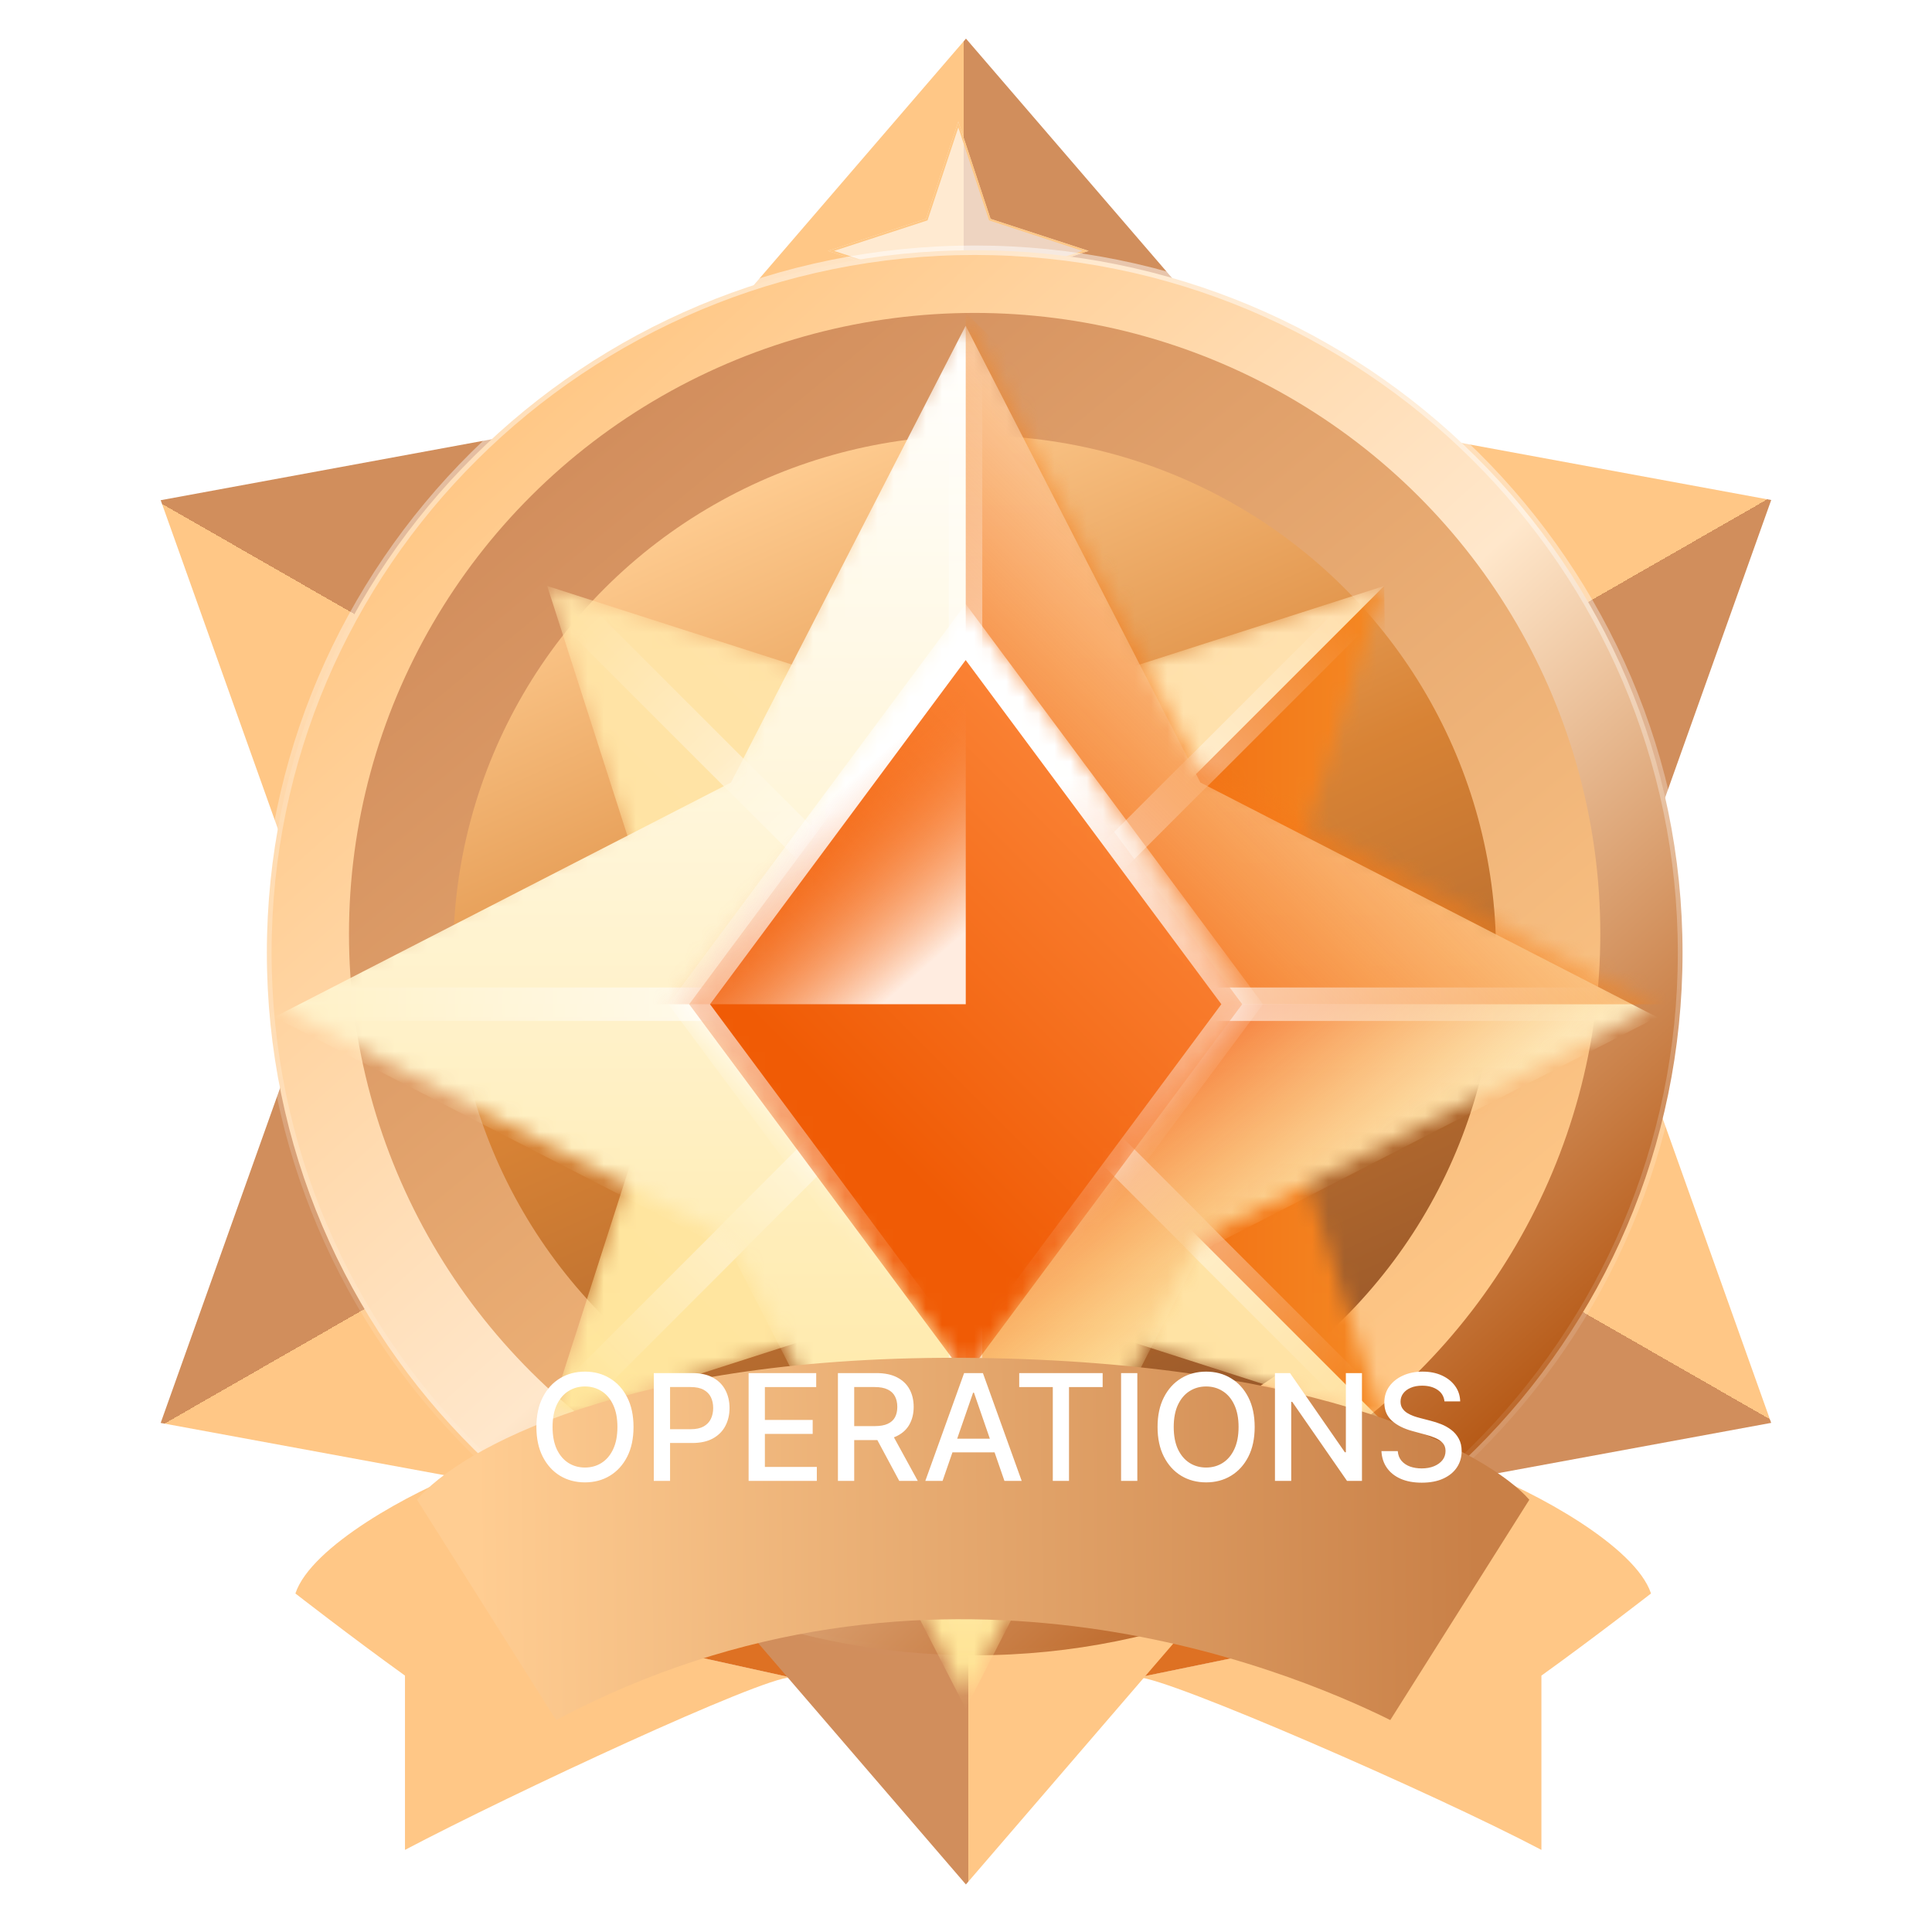 <svg width="120" height="120" viewBox="0 0 120 120" fill="none" xmlns="http://www.w3.org/2000/svg">
<g clip-path="url(#clip0_977_2513)">
<path d="M18.348 98.974C19.314 96.041 25.597 92.628 29.088 91.328L34.54 100.971L49.113 104.185C47.298 104.185 31.844 111.379 25.154 114.9V104.075C21.83 101.685 18.348 98.974 18.348 98.974Z" fill="#FFC786"/>
<path d="M102.547 98.974C101.58 96.041 95.297 92.628 91.807 91.328L86.355 100.971L70.702 104.185C72.517 104.185 89.05 111.379 95.74 114.9V104.075C99.065 101.685 102.547 98.974 102.547 98.974Z" fill="#FFC786"/>
<path d="M42.635 96.688L49.112 104.188L34.539 100.973L42.635 96.688Z" fill="#DE7123"/>
<path d="M77.724 96.688L70.707 104.188L86.359 100.973L77.724 96.688Z" fill="#DE7123"/>
<path d="M59.998 2.398L77.293 22.488H42.703L59.998 2.398Z" fill="url(#paint0_linear_977_2513)"/>
<path d="M59.994 117.047L42.7 96.957L77.289 96.957L59.994 117.047Z" fill="url(#paint1_linear_977_2513)"/>
<g filter="url(#filter0_f_977_2513)">
<path d="M59.522 7.547L61.526 13.594L67.618 15.583L61.526 17.571L59.522 23.618L57.518 17.571L51.426 15.583L57.518 13.594L59.522 7.547Z" fill="white" fill-opacity="0.62"/>
<path d="M59.522 7.733L61.47 13.612L61.479 13.64L61.507 13.65L67.429 15.583L61.507 17.516L61.479 17.525L61.47 17.553L59.522 23.432L57.574 17.553L57.565 17.525L57.536 17.516L51.615 15.583L57.536 13.65L57.565 13.64L57.574 13.612L59.522 7.733Z" stroke="#FFC886" stroke-width="0.117"/>
</g>
<path d="M110.011 88.377L83.835 93.198L101.13 63.466L110.011 88.377Z" fill="url(#paint2_linear_977_2513)"/>
<path d="M9.981 31.068L36.157 26.247L18.863 55.979L9.981 31.068Z" fill="url(#paint3_linear_977_2513)"/>
<path d="M110.013 31.057L101.131 55.968L83.837 26.235L110.013 31.057Z" fill="url(#paint4_linear_977_2513)"/>
<path d="M9.98 88.381L18.861 63.47L36.156 93.202L9.98 88.381Z" fill="url(#paint5_linear_977_2513)"/>
<path d="M104.506 59.179C104.506 83.276 84.824 102.814 60.54 102.814C36.257 102.814 16.575 83.276 16.575 59.179C16.575 35.082 36.257 15.543 60.54 15.543C84.824 15.543 104.506 35.082 104.506 59.179Z" fill="url(#paint6_linear_977_2513)" stroke="url(#paint7_linear_977_2513)" stroke-width="0.587"/>
<g filter="url(#filter1_i_977_2513)">
<ellipse cx="60.537" cy="59.181" rx="38.861" ry="38.572" fill="url(#paint8_linear_977_2513)"/>
</g>
<g filter="url(#filter2_ii_977_2513)">
<ellipse cx="60.537" cy="59.19" rx="32.385" ry="32.143" fill="url(#paint9_linear_977_2513)"/>
</g>
<g filter="url(#filter3_d_977_2513)">
<mask id="mask0_977_2513" style="mask-type:alpha" maskUnits="userSpaceOnUse" x="33" y="35" width="53" height="53">
<path d="M85.974 35.595L77.625 61.588L85.974 87.581L59.98 79.233L33.987 87.581L42.336 61.588L33.987 35.595L59.98 43.943L85.974 35.595Z" fill="url(#paint10_linear_977_2513)"/>
</mask>
<g mask="url(#mask0_977_2513)">
<path d="M85.974 35.595L77.625 61.588L85.974 87.581L59.98 79.233L33.987 87.581L42.336 61.588L33.987 35.595L59.98 43.943L85.974 35.595Z" fill="url(#paint11_linear_977_2513)"/>
<path d="M59.979 61.587L84.529 37.038L85.973 35.594L86.695 88.302L59.979 61.587Z" fill="url(#paint12_linear_977_2513)"/>
<path fill-rule="evenodd" clip-rule="evenodd" d="M58.954 62.626V80.357H61.034V62.626L78.76 62.626V60.546H61.034V42.812H58.954V60.546H41.215V62.626L58.954 62.626Z" fill="url(#paint13_radial_977_2513)"/>
<path fill-rule="evenodd" clip-rule="evenodd" d="M58.506 61.59L35.417 84.679L36.888 86.149L59.977 63.06L83.066 86.149L84.536 84.679L61.447 61.59L84.542 38.495L83.072 37.025L59.977 60.12L36.882 37.025L35.411 38.495L58.506 61.59Z" fill="url(#paint14_radial_977_2513)"/>
</g>
<mask id="mask1_977_2513" style="mask-type:alpha" maskUnits="userSpaceOnUse" x="17" y="18" width="86" height="87">
<path d="M59.98 18.633L74.556 47.002L102.925 61.578L74.556 76.154L59.98 104.523L45.404 76.154L17.035 61.578L45.404 47.002L59.98 18.633Z" fill="url(#paint15_linear_977_2513)"/>
</mask>
<g mask="url(#mask1_977_2513)">
<g filter="url(#filter4_d_977_2513)">
<path d="M59.98 18.633L74.556 47.002L102.925 61.578L74.556 76.154L59.98 104.523L45.404 76.154L17.035 61.578L45.404 47.002L59.98 18.633Z" fill="url(#paint16_linear_977_2513)"/>
</g>
<path d="M59.984 61.578V21.019V18.633L104.122 61.578H59.984Z" fill="url(#paint17_linear_977_2513)"/>
<path d="M59.985 61.57L100.544 61.57L102.93 61.57L59.985 102.129L59.985 61.57Z" fill="url(#paint18_linear_977_2513)"/>
<path fill-rule="evenodd" clip-rule="evenodd" d="M59.977 63.041L74.752 77.816L76.222 76.346L61.447 61.57L76.222 46.795L74.752 45.324L59.977 60.1L45.208 45.331L43.737 46.802L58.506 61.57L43.737 76.339L45.208 77.809L59.977 63.041Z" fill="url(#paint19_radial_977_2513)"/>
<path fill-rule="evenodd" clip-rule="evenodd" d="M58.933 62.614V100.944H61.012V62.614H99.343V60.535H61.012V22.211H58.933V60.535H20.609L20.609 62.614H58.933Z" fill="url(#paint20_radial_977_2513)"/>
</g>
<mask id="mask2_977_2513" style="mask-type:alpha" maskUnits="userSpaceOnUse" x="41" y="36" width="38" height="51">
<path d="M42.806 61.574L59.98 38.454L77.155 61.574L59.98 84.694L42.806 61.574Z" fill="url(#paint21_linear_977_2513)" stroke="url(#paint22_linear_977_2513)" stroke-width="2.079"/>
</mask>
<g mask="url(#mask2_977_2513)">
<path d="M42.806 61.574L59.98 38.454L77.155 61.574L59.98 84.694L42.806 61.574Z" fill="url(#paint23_linear_977_2513)" stroke="url(#paint24_linear_977_2513)" stroke-width="2.079"/>
<path d="M59.985 61.574V36.711L38.512 61.574H59.985Z" fill="url(#paint25_linear_977_2513)"/>
</g>
</g>
<g filter="url(#filter5_d_977_2513)">
<path d="M25.902 87.285L34.538 100.969C57.747 88.647 79.876 97.755 86.353 100.969L94.989 87.285C92.52 84.453 82.171 78.728 60.532 78.476C38.893 78.225 28.429 84.244 25.902 87.285Z" fill="url(#paint26_linear_977_2513)"/>
</g>
<g filter="url(#filter6_d_977_2513)">
<path d="M39.349 88.058C39.349 88.773 39.218 89.388 38.957 89.902C38.695 90.415 38.337 90.809 37.881 91.086C37.428 91.361 36.912 91.498 36.334 91.498C35.755 91.498 35.237 91.361 34.782 91.086C34.328 90.809 33.971 90.413 33.709 89.899C33.447 89.385 33.317 88.771 33.317 88.058C33.317 87.343 33.447 86.73 33.709 86.218C33.971 85.703 34.328 85.309 34.782 85.034C35.237 84.757 35.755 84.619 36.334 84.619C36.912 84.619 37.428 84.757 37.881 85.034C38.337 85.309 38.695 85.703 38.957 86.218C39.218 86.73 39.349 87.343 39.349 88.058ZM38.349 88.058C38.349 87.513 38.26 87.055 38.084 86.682C37.909 86.307 37.67 86.023 37.364 85.832C37.061 85.638 36.718 85.541 36.334 85.541C35.949 85.541 35.604 85.638 35.301 85.832C34.998 86.023 34.759 86.307 34.582 86.682C34.408 87.055 34.321 87.513 34.321 88.058C34.321 88.603 34.408 89.063 34.582 89.438C34.759 89.811 34.998 90.094 35.301 90.288C35.604 90.48 35.949 90.576 36.334 90.576C36.718 90.576 37.061 90.48 37.364 90.288C37.67 90.094 37.909 89.811 38.084 89.438C38.26 89.063 38.349 88.603 38.349 88.058ZM40.609 91.406V84.71H42.995C43.516 84.71 43.948 84.805 44.29 84.995C44.632 85.184 44.888 85.444 45.058 85.773C45.228 86.1 45.313 86.468 45.313 86.878C45.313 87.29 45.227 87.66 45.055 87.99C44.885 88.317 44.628 88.576 44.283 88.768C43.941 88.957 43.511 89.052 42.992 89.052H41.351V88.196H42.901C43.23 88.196 43.497 88.139 43.702 88.026C43.907 87.91 44.057 87.753 44.153 87.555C44.249 87.356 44.297 87.131 44.297 86.878C44.297 86.625 44.249 86.401 44.153 86.204C44.057 86.008 43.905 85.855 43.698 85.743C43.493 85.632 43.223 85.577 42.888 85.577H41.619V91.406H40.609ZM46.498 91.406V84.71H50.696V85.58H47.508V87.62H50.477V88.487H47.508V90.537H50.735V91.406H46.498ZM52.045 91.406V84.71H54.432C54.951 84.71 55.381 84.8 55.724 84.978C56.068 85.157 56.325 85.404 56.495 85.721C56.665 86.034 56.75 86.397 56.75 86.809C56.75 87.219 56.664 87.58 56.492 87.891C56.322 88.201 56.065 88.442 55.72 88.614C55.378 88.786 54.948 88.872 54.429 88.872H52.621V88.003H54.337C54.664 88.003 54.93 87.956 55.135 87.862C55.342 87.768 55.494 87.632 55.59 87.453C55.685 87.275 55.733 87.06 55.733 86.809C55.733 86.556 55.684 86.337 55.586 86.152C55.49 85.967 55.339 85.825 55.132 85.727C54.927 85.627 54.658 85.577 54.324 85.577H53.056V91.406H52.045ZM55.351 88.385L57.005 91.406H55.854L54.233 88.385H55.351ZM58.545 91.406H57.473L59.883 84.71H61.05L63.459 91.406H62.387L60.494 85.927H60.441L58.545 91.406ZM58.725 88.784H62.204V89.634H58.725V88.784ZM63.305 85.58V84.71H68.487V85.58H66.398V91.406H65.391V85.58H63.305ZM70.642 84.71V91.406H69.632V84.71H70.642ZM77.93 88.058C77.93 88.773 77.799 89.388 77.538 89.902C77.276 90.415 76.918 90.809 76.462 91.086C76.009 91.361 75.493 91.498 74.916 91.498C74.336 91.498 73.818 91.361 73.363 91.086C72.909 90.809 72.552 90.413 72.29 89.899C72.029 89.385 71.898 88.771 71.898 88.058C71.898 87.343 72.029 86.73 72.29 86.218C72.552 85.703 72.909 85.309 73.363 85.034C73.818 84.757 74.336 84.619 74.916 84.619C75.493 84.619 76.009 84.757 76.462 85.034C76.918 85.309 77.276 85.703 77.538 86.218C77.799 86.73 77.93 87.343 77.93 88.058ZM76.93 88.058C76.93 87.513 76.841 87.055 76.665 86.682C76.491 86.307 76.251 86.023 75.946 85.832C75.643 85.638 75.299 85.541 74.916 85.541C74.53 85.541 74.186 85.638 73.883 85.832C73.58 86.023 73.34 86.307 73.163 86.682C72.989 87.055 72.902 87.513 72.902 88.058C72.902 88.603 72.989 89.063 73.163 89.438C73.34 89.811 73.58 90.094 73.883 90.288C74.186 90.48 74.53 90.576 74.916 90.576C75.299 90.576 75.643 90.48 75.946 90.288C76.251 90.094 76.491 89.811 76.665 89.438C76.841 89.063 76.93 88.603 76.93 88.058ZM84.594 84.71V91.406H83.666L80.262 86.495H80.2V91.406H79.19V84.71H80.125L83.532 89.628H83.594V84.71H84.594ZM89.72 86.469C89.685 86.16 89.541 85.92 89.289 85.75C89.036 85.578 88.718 85.492 88.334 85.492C88.059 85.492 87.822 85.535 87.621 85.623C87.421 85.707 87.265 85.825 87.154 85.976C87.045 86.124 86.99 86.293 86.99 86.482C86.99 86.641 87.027 86.779 87.101 86.894C87.178 87.01 87.277 87.107 87.399 87.185C87.523 87.262 87.656 87.326 87.798 87.378C87.939 87.428 88.076 87.47 88.206 87.502L88.86 87.672C89.074 87.725 89.293 87.796 89.517 87.885C89.742 87.974 89.95 88.092 90.142 88.238C90.334 88.384 90.489 88.565 90.606 88.781C90.726 88.997 90.786 89.255 90.786 89.556C90.786 89.935 90.688 90.272 90.492 90.566C90.298 90.86 90.016 91.092 89.645 91.262C89.277 91.432 88.831 91.517 88.308 91.517C87.806 91.517 87.373 91.438 87.006 91.279C86.64 91.12 86.354 90.894 86.147 90.602C85.939 90.308 85.825 89.959 85.803 89.556H86.817C86.836 89.798 86.915 89.999 87.052 90.161C87.192 90.32 87.369 90.439 87.585 90.517C87.803 90.593 88.042 90.631 88.301 90.631C88.587 90.631 88.841 90.587 89.063 90.497C89.287 90.406 89.464 90.279 89.593 90.118C89.721 89.955 89.785 89.764 89.785 89.546C89.785 89.347 89.729 89.185 89.615 89.059C89.504 88.932 89.353 88.828 89.161 88.745C88.971 88.662 88.757 88.589 88.517 88.526L87.726 88.31C87.189 88.164 86.764 87.949 86.451 87.666C86.139 87.383 85.983 87.008 85.983 86.541C85.983 86.155 86.088 85.819 86.297 85.531C86.506 85.243 86.79 85.02 87.147 84.861C87.504 84.699 87.908 84.619 88.357 84.619C88.81 84.619 89.21 84.698 89.557 84.857C89.905 85.016 90.18 85.236 90.381 85.515C90.581 85.791 90.686 86.11 90.695 86.469H89.72Z" fill="white"/>
</g>
</g>
<defs>
<filter id="filter0_f_977_2513" x="48.492" y="4.614" width="22.058" height="21.937" filterUnits="userSpaceOnUse" color-interpolation-filters="sRGB">
<feFlood flood-opacity="0" result="BackgroundImageFix"/>
<feBlend mode="normal" in="SourceGraphic" in2="BackgroundImageFix" result="shape"/>
<feGaussianBlur stdDeviation="1.467" result="effect1_foregroundBlur_977_2513"/>
</filter>
<filter id="filter1_i_977_2513" x="21.676" y="19.436" width="77.723" height="78.314" filterUnits="userSpaceOnUse" color-interpolation-filters="sRGB">
<feFlood flood-opacity="0" result="BackgroundImageFix"/>
<feBlend mode="normal" in="SourceGraphic" in2="BackgroundImageFix" result="shape"/>
<feColorMatrix in="SourceAlpha" type="matrix" values="0 0 0 0 0 0 0 0 0 0 0 0 0 0 0 0 0 0 127 0" result="hardAlpha"/>
<feOffset dy="-1.173"/>
<feGaussianBlur stdDeviation="1.173"/>
<feComposite in2="hardAlpha" operator="arithmetic" k2="-1" k3="1"/>
<feColorMatrix type="matrix" values="0 0 0 0 0 0 0 0 0 0.173 0 0 0 0 0.617 0 0 0 0.15 0"/>
<feBlend mode="normal" in2="shape" result="effect1_innerShadow_977_2513"/>
</filter>
<filter id="filter2_ii_977_2513" x="28.152" y="25.873" width="64.769" height="66.636" filterUnits="userSpaceOnUse" color-interpolation-filters="sRGB">
<feFlood flood-opacity="0" result="BackgroundImageFix"/>
<feBlend mode="normal" in="SourceGraphic" in2="BackgroundImageFix" result="shape"/>
<feColorMatrix in="SourceAlpha" type="matrix" values="0 0 0 0 0 0 0 0 0 0 0 0 0 0 0 0 0 0 127 0" result="hardAlpha"/>
<feOffset dy="1.173"/>
<feGaussianBlur stdDeviation="2.933"/>
<feComposite in2="hardAlpha" operator="arithmetic" k2="-1" k3="1"/>
<feColorMatrix type="matrix" values="0 0 0 0 0.487 0 0 0 0 0.175 0 0 0 0 0 0 0 0 1 0"/>
<feBlend mode="normal" in2="shape" result="effect1_innerShadow_977_2513"/>
<feColorMatrix in="SourceAlpha" type="matrix" values="0 0 0 0 0 0 0 0 0 0 0 0 0 0 0 0 0 0 127 0" result="hardAlpha"/>
<feOffset dy="-1.173"/>
<feGaussianBlur stdDeviation="2.933"/>
<feComposite in2="hardAlpha" operator="arithmetic" k2="-1" k3="1"/>
<feColorMatrix type="matrix" values="0 0 0 0 1 0 0 0 0 0.716 0 0 0 0 0.454 0 0 0 1 0"/>
<feBlend mode="normal" in2="effect1_innerShadow_977_2513" result="effect2_innerShadow_977_2513"/>
</filter>
<filter id="filter3_d_977_2513" x="1.035" y="3.433" width="117.891" height="117.891" filterUnits="userSpaceOnUse" color-interpolation-filters="sRGB">
<feFlood flood-opacity="0" result="BackgroundImageFix"/>
<feColorMatrix in="SourceAlpha" type="matrix" values="0 0 0 0 0 0 0 0 0 0 0 0 0 0 0 0 0 0 127 0" result="hardAlpha"/>
<feOffset dy="0.8"/>
<feGaussianBlur stdDeviation="8"/>
<feComposite in2="hardAlpha" operator="out"/>
<feColorMatrix type="matrix" values="0 0 0 0 0.823 0 0 0 0 0.324 0 0 0 0 0.035 0 0 0 1 0"/>
<feBlend mode="normal" in2="BackgroundImageFix" result="effect1_dropShadow_977_2513"/>
<feBlend mode="normal" in="SourceGraphic" in2="effect1_dropShadow_977_2513" result="shape"/>
</filter>
<filter id="filter4_d_977_2513" x="1.035" y="3.433" width="117.891" height="117.891" filterUnits="userSpaceOnUse" color-interpolation-filters="sRGB">
<feFlood flood-opacity="0" result="BackgroundImageFix"/>
<feColorMatrix in="SourceAlpha" type="matrix" values="0 0 0 0 0 0 0 0 0 0 0 0 0 0 0 0 0 0 127 0" result="hardAlpha"/>
<feOffset dy="0.8"/>
<feGaussianBlur stdDeviation="8"/>
<feComposite in2="hardAlpha" operator="out"/>
<feColorMatrix type="matrix" values="0 0 0 0 0.945 0 0 0 0 0.376 0 0 0 0 0.039 0 0 0 0.2 0"/>
<feBlend mode="normal" in2="BackgroundImageFix" result="effect1_dropShadow_977_2513"/>
<feBlend mode="normal" in="SourceGraphic" in2="effect1_dropShadow_977_2513" result="shape"/>
</filter>
<filter id="filter5_d_977_2513" x="14.169" y="72.602" width="92.552" height="45.967" filterUnits="userSpaceOnUse" color-interpolation-filters="sRGB">
<feFlood flood-opacity="0" result="BackgroundImageFix"/>
<feColorMatrix in="SourceAlpha" type="matrix" values="0 0 0 0 0 0 0 0 0 0 0 0 0 0 0 0 0 0 127 0" result="hardAlpha"/>
<feOffset dy="5.867"/>
<feGaussianBlur stdDeviation="5.867"/>
<feComposite in2="hardAlpha" operator="out"/>
<feColorMatrix type="matrix" values="0 0 0 0 0 0 0 0 0 0 0 0 0 0 0 0 0 0 0.3 0"/>
<feBlend mode="normal" in2="BackgroundImageFix" result="effect1_dropShadow_977_2513"/>
<feBlend mode="normal" in="SourceGraphic" in2="effect1_dropShadow_977_2513" result="shape"/>
</filter>
<filter id="filter6_d_977_2513" x="33.316" y="84.617" width="57.469" height="7.474" filterUnits="userSpaceOnUse" color-interpolation-filters="sRGB">
<feFlood flood-opacity="0" result="BackgroundImageFix"/>
<feColorMatrix in="SourceAlpha" type="matrix" values="0 0 0 0 0 0 0 0 0 0 0 0 0 0 0 0 0 0 127 0" result="hardAlpha"/>
<feOffset dy="0.575"/>
<feComposite in2="hardAlpha" operator="out"/>
<feColorMatrix type="matrix" values="0 0 0 0 0.58 0 0 0 0 0.361 0 0 0 0 0.024 0 0 0 1 0"/>
<feBlend mode="normal" in2="BackgroundImageFix" result="effect1_dropShadow_977_2513"/>
<feBlend mode="normal" in="SourceGraphic" in2="effect1_dropShadow_977_2513" result="shape"/>
</filter>
<linearGradient id="paint0_linear_977_2513" x1="52.808" y1="10.434" x2="67.187" y2="10.434" gradientUnits="userSpaceOnUse">
<stop offset="0.489" stop-color="#FFC786"/>
<stop offset="0.489" stop-color="#D1E5EE"/>
<stop offset="0.489" stop-color="#D18E5C"/>
</linearGradient>
<linearGradient id="paint1_linear_977_2513" x1="67.184" y1="109.011" x2="52.805" y2="109.011" gradientUnits="userSpaceOnUse">
<stop offset="0.489" stop-color="#FFC786"/>
<stop offset="0.489" stop-color="#D1E5EE"/>
<stop offset="0.489" stop-color="#D18E5C"/>
</linearGradient>
<linearGradient id="paint2_linear_977_2513" x1="106.594" y1="78.179" x2="99.485" y2="90.585" gradientUnits="userSpaceOnUse">
<stop offset="0.489" stop-color="#FFC786"/>
<stop offset="0.489" stop-color="#D1E5EE"/>
<stop offset="0.489" stop-color="#D18E5C"/>
</linearGradient>
<linearGradient id="paint3_linear_977_2513" x1="13.398" y1="41.266" x2="20.507" y2="28.86" gradientUnits="userSpaceOnUse">
<stop offset="0.489" stop-color="#FFC786"/>
<stop offset="0.489" stop-color="#D1E5EE"/>
<stop offset="0.489" stop-color="#D18E5C"/>
</linearGradient>
<linearGradient id="paint4_linear_977_2513" x1="99.406" y1="28.895" x2="106.515" y2="41.3" gradientUnits="userSpaceOnUse">
<stop offset="0.489" stop-color="#FFC786"/>
<stop offset="0.489" stop-color="#D1E5EE"/>
<stop offset="0.489" stop-color="#D18E5C"/>
</linearGradient>
<linearGradient id="paint5_linear_977_2513" x1="20.586" y1="90.543" x2="13.477" y2="78.137" gradientUnits="userSpaceOnUse">
<stop offset="0.489" stop-color="#FFC786"/>
<stop offset="0.489" stop-color="#D1E5EE"/>
<stop offset="0.489" stop-color="#D18E5C"/>
</linearGradient>
<linearGradient id="paint6_linear_977_2513" x1="32.169" y1="26.514" x2="90.692" y2="92.279" gradientUnits="userSpaceOnUse">
<stop stop-color="#FFC887"/>
<stop offset="0.521" stop-color="#FFE7CB"/>
<stop offset="1" stop-color="#B45612"/>
</linearGradient>
<linearGradient id="paint7_linear_977_2513" x1="60.54" y1="15.25" x2="60.54" y2="103.108" gradientUnits="userSpaceOnUse">
<stop stop-color="white" stop-opacity="0.5"/>
<stop offset="1" stop-color="white" stop-opacity="0"/>
</linearGradient>
<linearGradient id="paint8_linear_977_2513" x1="35.709" y1="29.717" x2="84.925" y2="89.543" gradientUnits="userSpaceOnUse">
<stop stop-color="#D28E5D"/>
<stop offset="1" stop-color="#FFC887"/>
</linearGradient>
<linearGradient id="paint9_linear_977_2513" x1="39.106" y1="32.719" x2="65.446" y2="91.481" gradientUnits="userSpaceOnUse">
<stop stop-color="#FFCD92"/>
<stop offset="0.484" stop-color="#D88335"/>
<stop offset="1" stop-color="#9C5A2A"/>
</linearGradient>
<linearGradient id="paint10_linear_977_2513" x1="85.974" y1="35.595" x2="33.987" y2="87.581" gradientUnits="userSpaceOnUse">
<stop stop-color="#FFF8F5"/>
<stop offset="1" stop-color="#FADCD4"/>
</linearGradient>
<linearGradient id="paint11_linear_977_2513" x1="85.974" y1="35.595" x2="33.987" y2="87.581" gradientUnits="userSpaceOnUse">
<stop stop-color="#FFE0B0"/>
<stop offset="1" stop-color="#FFE69B"/>
</linearGradient>
<linearGradient id="paint12_linear_977_2513" x1="63.59" y1="62.309" x2="101.135" y2="62.309" gradientUnits="userSpaceOnUse">
<stop stop-color="#F05D07"/>
<stop offset="1" stop-color="#F7A737"/>
</linearGradient>
<radialGradient id="paint13_radial_977_2513" cx="0" cy="0" r="1" gradientUnits="userSpaceOnUse" gradientTransform="translate(59.987 61.585) rotate(90) scale(18.772)">
<stop stop-color="white"/>
<stop offset="1" stop-color="white" stop-opacity="0"/>
</radialGradient>
<radialGradient id="paint14_radial_977_2513" cx="0" cy="0" r="1" gradientUnits="userSpaceOnUse" gradientTransform="translate(59.977 61.584) rotate(135) scale(33.697)">
<stop stop-color="white"/>
<stop offset="1" stop-color="white" stop-opacity="0"/>
</radialGradient>
<linearGradient id="paint15_linear_977_2513" x1="59.98" y1="18.633" x2="59.98" y2="104.523" gradientUnits="userSpaceOnUse">
<stop stop-color="#FFF8F5"/>
<stop offset="1" stop-color="#FADCD4"/>
</linearGradient>
<linearGradient id="paint16_linear_977_2513" x1="59.98" y1="18.633" x2="59.98" y2="104.523" gradientUnits="userSpaceOnUse">
<stop stop-color="white"/>
<stop offset="1" stop-color="#FFE494"/>
</linearGradient>
<linearGradient id="paint17_linear_977_2513" x1="63.563" y1="59.192" x2="94.579" y2="28.176" gradientUnits="userSpaceOnUse">
<stop stop-color="#F4610F"/>
<stop offset="1" stop-color="#F69D27" stop-opacity="0"/>
</linearGradient>
<linearGradient id="paint18_linear_977_2513" x1="62.371" y1="65.149" x2="76.686" y2="83.043" gradientUnits="userSpaceOnUse">
<stop stop-color="#F23D04"/>
<stop offset="1" stop-color="#F48D0F" stop-opacity="0"/>
</linearGradient>
<radialGradient id="paint19_radial_977_2513" cx="0" cy="0" r="1" gradientUnits="userSpaceOnUse" gradientTransform="translate(59.983 61.57) rotate(45) scale(21.931)">
<stop stop-color="white"/>
<stop offset="1" stop-color="white" stop-opacity="0"/>
</radialGradient>
<radialGradient id="paint20_radial_977_2513" cx="0" cy="0" r="1" gradientUnits="userSpaceOnUse" gradientTransform="translate(59.976 61.578) rotate(90) scale(39.367)">
<stop stop-color="white"/>
<stop offset="1" stop-color="white" stop-opacity="0"/>
</radialGradient>
<linearGradient id="paint21_linear_977_2513" x1="72.412" y1="49.143" x2="47.549" y2="74.006" gradientUnits="userSpaceOnUse">
<stop stop-color="#FB8538"/>
<stop offset="0.781" stop-color="#F05B05"/>
</linearGradient>
<linearGradient id="paint22_linear_977_2513" x1="55.46" y1="49.143" x2="59.98" y2="79.657" gradientUnits="userSpaceOnUse">
<stop stop-color="white"/>
<stop offset="1" stop-color="white" stop-opacity="0"/>
</linearGradient>
<linearGradient id="paint23_linear_977_2513" x1="72.412" y1="49.143" x2="47.549" y2="74.006" gradientUnits="userSpaceOnUse">
<stop stop-color="#FB8538"/>
<stop offset="0.781" stop-color="#F05B05"/>
</linearGradient>
<linearGradient id="paint24_linear_977_2513" x1="55.46" y1="49.143" x2="59.98" y2="79.657" gradientUnits="userSpaceOnUse">
<stop stop-color="white"/>
<stop offset="1" stop-color="white" stop-opacity="0"/>
</linearGradient>
<linearGradient id="paint25_linear_977_2513" x1="59.596" y1="61.574" x2="49.813" y2="50.273" gradientUnits="userSpaceOnUse">
<stop offset="0.21" stop-color="#FFECE0"/>
<stop offset="1" stop-color="#F67322" stop-opacity="0"/>
</linearGradient>
<linearGradient id="paint26_linear_977_2513" x1="29.599" y1="91.477" x2="91.801" y2="90.783" gradientUnits="userSpaceOnUse">
<stop stop-color="#FFCD92"/>
<stop offset="1" stop-color="#C98047"/>
</linearGradient>
<clipPath id="clip0_977_2513">
<rect width="120" height="120" fill="white"/>
</clipPath>
</defs>
</svg>
